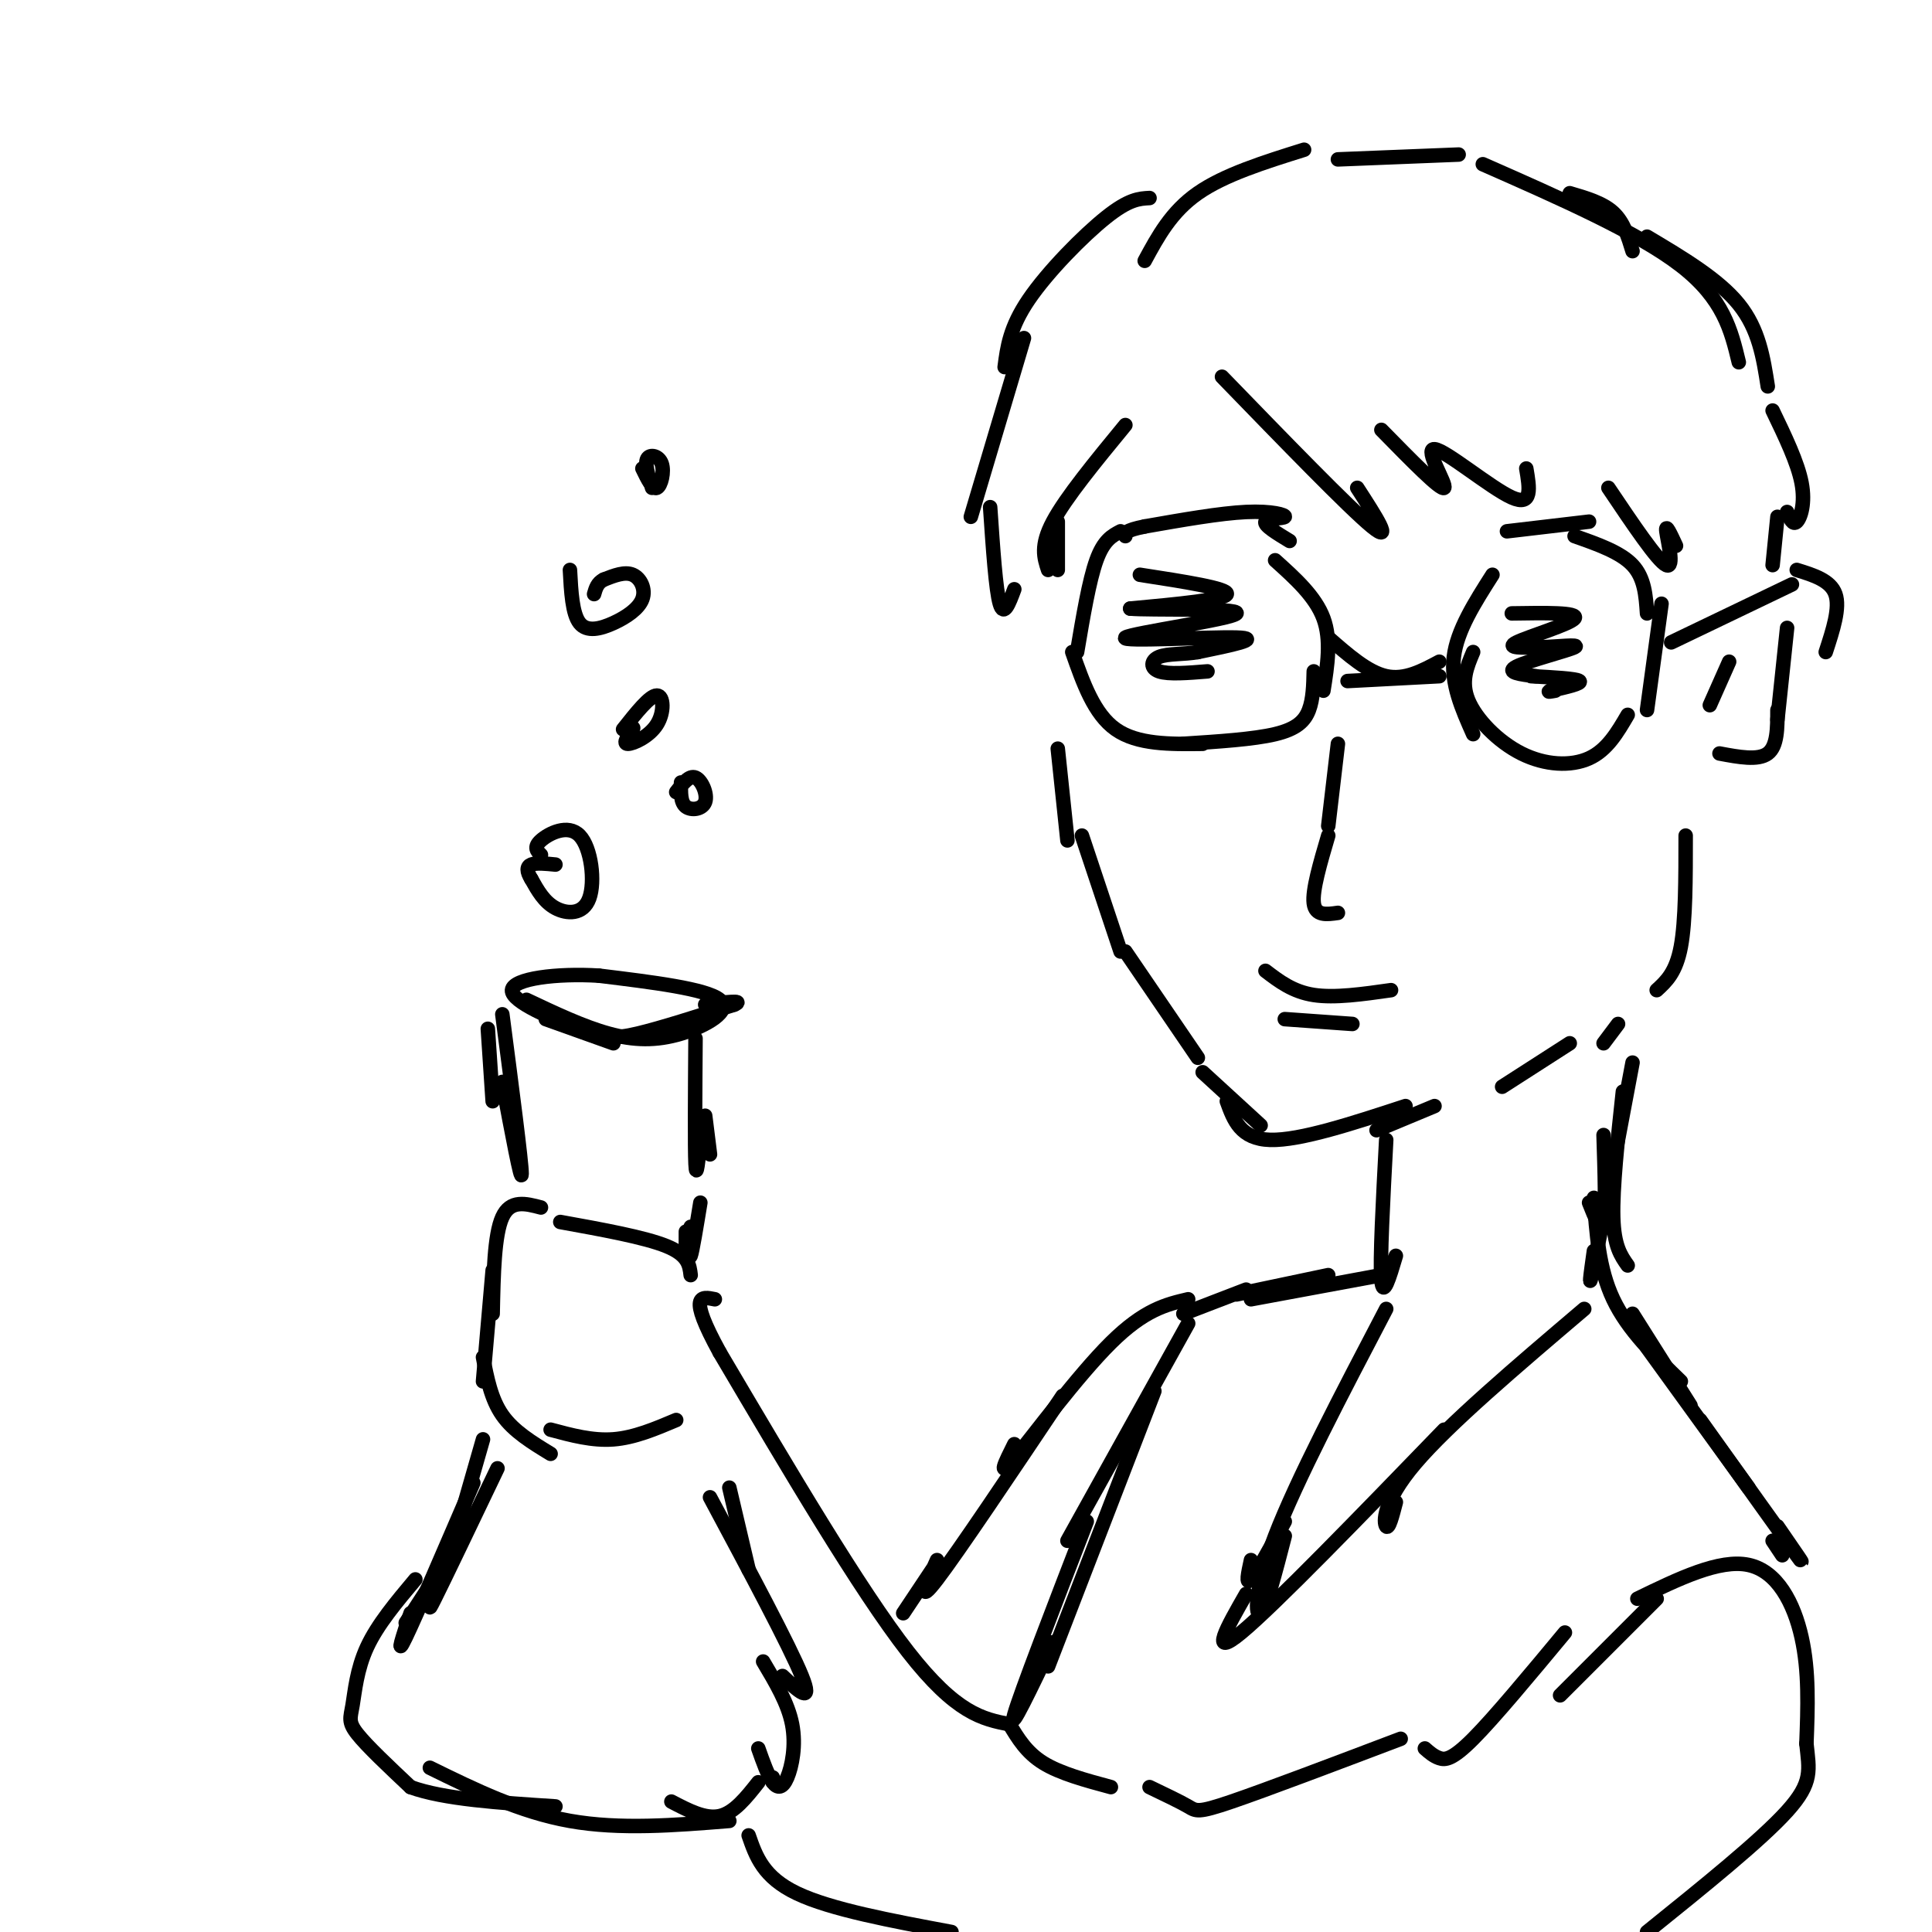 <svg viewBox='0 0 400 400' version='1.1' xmlns='http://www.w3.org/2000/svg' xmlns:xlink='http://www.w3.org/1999/xlink'><g fill='none' stroke='rgb(0,0,0)' stroke-width='3' stroke-linecap='round' stroke-linejoin='round'><path d='M267,112c-2.679,-1.625 -5.357,-3.250 -5,-4c0.357,-0.750 3.750,-0.625 4,-1c0.250,-0.375 -2.643,-1.250 -8,-1c-5.357,0.250 -13.179,1.625 -21,3'/><path d='M237,109c-4.167,0.833 -4.083,1.417 -4,2'/><path d='M232,110c-1.750,0.917 -3.500,1.833 -5,6c-1.500,4.167 -2.750,11.583 -4,19'/><path d='M222,135c2.250,6.417 4.500,12.833 9,16c4.500,3.167 11.250,3.083 18,3'/><path d='M245,154c7.267,-0.467 14.533,-0.933 19,-2c4.467,-1.067 6.133,-2.733 7,-5c0.867,-2.267 0.933,-5.133 1,-8'/><path d='M264,116c4.167,3.750 8.333,7.500 10,12c1.667,4.500 0.833,9.750 0,15'/><path d='M275,132c4.083,3.583 8.167,7.167 12,8c3.833,0.833 7.417,-1.083 11,-3'/><path d='M279,141c0.000,0.000 19.000,-1.000 19,-1'/><path d='M309,119c-3.667,5.750 -7.333,11.500 -8,17c-0.667,5.500 1.667,10.750 4,16'/><path d='M305,135c-1.298,3.065 -2.595,6.131 -1,10c1.595,3.869 6.083,8.542 11,11c4.917,2.458 10.262,2.702 14,1c3.738,-1.702 5.869,-5.351 8,-9'/><path d='M312,110c0.000,0.000 17.000,-2.000 17,-2'/><path d='M326,111c4.750,1.667 9.500,3.333 12,6c2.500,2.667 2.750,6.333 3,10'/><path d='M344,125c0.000,0.000 -3.000,22.000 -3,22'/><path d='M346,133c0.000,0.000 25.000,-12.000 25,-12'/><path d='M372,118c3.500,1.083 7.000,2.167 8,5c1.000,2.833 -0.500,7.417 -2,12'/><path d='M370,130c0.000,0.000 -2.000,19.000 -2,19'/><path d='M368,147c0.000,3.750 0.000,7.500 -2,9c-2.000,1.500 -6.000,0.750 -10,0'/><path d='M219,155c0.000,0.000 2.000,19.000 2,19'/><path d='M224,173c0.000,0.000 8.000,24.000 8,24'/><path d='M233,197c0.000,0.000 15.000,22.000 15,22'/><path d='M249,222c0.000,0.000 12.000,11.000 12,11'/><path d='M285,234c0.000,0.000 12.000,-5.000 12,-5'/><path d='M311,225c0.000,0.000 14.000,-9.000 14,-9'/><path d='M332,216c0.000,0.000 3.000,-4.000 3,-4'/><path d='M343,205c2.000,-1.833 4.000,-3.667 5,-9c1.000,-5.333 1.000,-14.167 1,-23'/><path d='M277,154c0.000,0.000 -2.000,17.000 -2,17'/><path d='M275,173c-1.667,5.667 -3.333,11.333 -3,14c0.333,2.667 2.667,2.333 5,2'/><path d='M262,201c2.833,2.167 5.667,4.333 10,5c4.333,0.667 10.167,-0.167 16,-1'/><path d='M266,211c0.000,0.000 14.000,1.000 14,1'/><path d='M253,78c13.167,13.583 26.333,27.167 31,31c4.667,3.833 0.833,-2.083 -3,-8'/><path d='M286,89c6.179,6.310 12.357,12.619 13,12c0.643,-0.619 -4.250,-8.167 -2,-8c2.250,0.167 11.643,8.048 16,10c4.357,1.952 3.679,-2.024 3,-6'/><path d='M333,101c5.111,7.600 10.222,15.200 12,16c1.778,0.800 0.222,-5.200 0,-7c-0.222,-1.800 0.889,0.600 2,3'/><path d='M277,33c0.000,0.000 25.000,-1.000 25,-1'/><path d='M325,40c3.417,1.000 6.833,2.000 9,4c2.167,2.000 3.083,5.000 4,8'/><path d='M341,49c7.417,4.417 14.833,8.833 19,14c4.167,5.167 5.083,11.083 6,17'/><path d='M307,34c16.083,7.083 32.167,14.167 41,21c8.833,6.833 10.417,13.417 12,20'/><path d='M367,85c2.600,5.400 5.200,10.800 6,15c0.800,4.200 -0.200,7.200 -1,8c-0.800,0.800 -1.400,-0.600 -2,-2'/><path d='M368,107c0.000,0.000 -1.000,10.000 -1,10'/><path d='M270,31c-8.250,2.583 -16.500,5.167 -22,9c-5.500,3.833 -8.250,8.917 -11,14'/><path d='M238,41c-2.133,0.111 -4.267,0.222 -9,4c-4.733,3.778 -12.067,11.222 -16,17c-3.933,5.778 -4.467,9.889 -5,14'/><path d='M212,70c0.000,0.000 -11.000,37.000 -11,37'/><path d='M205,105c0.583,8.583 1.167,17.167 2,20c0.833,2.833 1.917,-0.083 3,-3'/><path d='M233,88c-6.167,7.500 -12.333,15.000 -15,20c-2.667,5.000 -1.833,7.500 -1,10'/><path d='M219,108c0.000,0.000 0.000,10.000 0,10'/><path d='M287,236c-0.667,12.500 -1.333,25.000 -1,29c0.333,4.000 1.667,-0.500 3,-5'/><path d='M338,220c-3.333,17.750 -6.667,35.500 -8,42c-1.333,6.500 -0.667,1.750 0,-3'/><path d='M332,235c0.250,7.833 0.500,15.667 0,18c-0.500,2.333 -1.750,-0.833 -3,-4'/><path d='M254,228c1.417,3.917 2.833,7.833 9,8c6.167,0.167 17.083,-3.417 28,-7'/><path d='M336,226c-1.083,10.000 -2.167,20.000 -2,26c0.167,6.000 1.583,8.000 3,10'/><path d='M330,248c0.500,7.333 1.000,14.667 4,21c3.000,6.333 8.500,11.667 14,17'/><path d='M338,272c0.000,0.000 12.000,19.000 12,19'/><path d='M341,279c0.000,0.000 21.000,29.000 21,29'/><path d='M352,294c8.667,12.167 17.333,24.333 20,28c2.667,3.667 -0.667,-1.167 -4,-6'/><path d='M367,319c0.000,0.000 2.000,3.000 2,3'/><path d='M343,331c0.000,0.000 -20.000,20.000 -20,20'/><path d='M324,338c-7.311,8.800 -14.622,17.600 -19,22c-4.378,4.400 -5.822,4.400 -7,4c-1.178,-0.400 -2.089,-1.200 -3,-2'/><path d='M290,360c-13.956,5.289 -27.911,10.578 -35,13c-7.089,2.422 -7.311,1.978 -9,1c-1.689,-0.978 -4.844,-2.489 -8,-4'/><path d='M230,370c-5.250,-1.417 -10.500,-2.833 -14,-5c-3.500,-2.167 -5.250,-5.083 -7,-8'/><path d='M209,357c-5.500,-1.083 -11.000,-2.167 -21,-15c-10.000,-12.833 -24.500,-37.417 -39,-62'/><path d='M149,280c-6.667,-12.167 -3.833,-11.583 -1,-11'/><path d='M109,207c5.875,2.780 11.750,5.560 17,7c5.250,1.440 9.875,1.542 15,0c5.125,-1.542 10.750,-4.726 8,-7c-2.750,-2.274 -13.875,-3.637 -25,-5'/><path d='M124,202c-8.665,-0.544 -17.828,0.596 -18,3c-0.172,2.404 8.646,6.070 14,8c5.354,1.930 7.244,2.123 12,1c4.756,-1.123 12.378,-3.561 20,-6'/><path d='M152,208c2.333,-1.000 -1.833,-0.500 -6,0'/><path d='M104,210c2.000,15.333 4.000,30.667 4,33c0.000,2.333 -2.000,-8.333 -4,-19'/><path d='M101,213c0.000,0.000 1.000,15.000 1,15'/><path d='M144,215c-0.083,11.250 -0.167,22.500 0,26c0.167,3.500 0.583,-0.750 1,-5'/><path d='M146,231c0.000,0.000 1.000,8.000 1,8'/><path d='M143,264c-0.250,-2.083 -0.500,-4.167 -5,-6c-4.500,-1.833 -13.250,-3.417 -22,-5'/><path d='M112,250c-3.167,-0.833 -6.333,-1.667 -8,2c-1.667,3.667 -1.833,11.833 -2,20'/><path d='M102,263c0.000,0.000 -2.000,23.000 -2,23'/><path d='M100,281c0.833,4.333 1.667,8.667 4,12c2.333,3.333 6.167,5.667 10,8'/><path d='M114,296c4.333,1.167 8.667,2.333 13,2c4.333,-0.333 8.667,-2.167 13,-4'/><path d='M145,249c-0.833,5.083 -1.667,10.167 -2,11c-0.333,0.833 -0.167,-2.583 0,-6'/><path d='M142,255c0.000,0.000 0.000,5.000 0,5'/><path d='M103,304c-5.500,11.500 -11.000,23.000 -13,27c-2.000,4.000 -0.500,0.500 1,-3'/><path d='M98,307c-5.917,13.750 -11.833,27.500 -14,32c-2.167,4.500 -0.583,-0.250 1,-5'/><path d='M86,327c-3.923,4.673 -7.845,9.345 -10,14c-2.155,4.655 -2.542,9.292 -3,12c-0.458,2.708 -0.988,3.488 1,6c1.988,2.512 6.494,6.756 11,11'/><path d='M85,370c6.833,2.500 18.417,3.250 30,4'/><path d='M89,366c9.333,4.583 18.667,9.167 29,11c10.333,1.833 21.667,0.917 33,0'/><path d='M139,373c3.500,1.833 7.000,3.667 10,3c3.000,-0.667 5.500,-3.833 8,-7'/><path d='M151,308c0.000,0.000 4.000,17.000 4,17'/><path d='M147,310c8.250,15.417 16.500,30.833 19,37c2.500,6.167 -0.750,3.083 -4,0'/><path d='M158,344c2.577,4.321 5.155,8.643 6,13c0.845,4.357 -0.042,8.750 -1,11c-0.958,2.250 -1.988,2.357 -3,1c-1.012,-1.357 -2.006,-4.179 -3,-7'/><path d='M160,368c0.000,0.000 0.000,1.000 0,1'/><path d='M155,380c1.500,4.333 3.000,8.667 10,12c7.000,3.333 19.500,5.667 32,8'/><path d='M339,331c8.511,-4.133 17.022,-8.267 23,-7c5.978,1.267 9.422,7.933 11,15c1.578,7.067 1.289,14.533 1,22'/><path d='M374,361c0.556,5.422 1.444,7.978 -4,14c-5.444,6.022 -17.222,15.511 -29,25'/><path d='M328,271c-14.067,11.956 -28.133,23.911 -35,32c-6.867,8.089 -6.533,12.311 -6,13c0.533,0.689 1.267,-2.156 2,-5'/><path d='M299,296c-17.583,18.167 -35.167,36.333 -42,42c-6.833,5.667 -2.917,-1.167 1,-8'/><path d='M287,271c-9.267,17.711 -18.533,35.422 -23,47c-4.467,11.578 -4.133,17.022 -3,16c1.133,-1.022 3.067,-8.511 5,-16'/><path d='M266,315c-2.917,5.333 -5.833,10.667 -7,12c-1.167,1.333 -0.583,-1.333 0,-4'/><path d='M286,264c0.000,0.000 -27.000,5.000 -27,5'/><path d='M275,264c0.000,0.000 -19.000,4.000 -19,4'/><path d='M258,267c0.000,0.000 -13.000,5.000 -13,5'/><path d='M246,274c0.000,0.000 -25.000,45.000 -25,45'/><path d='M239,288c0.000,0.000 -22.000,57.000 -22,57'/><path d='M225,315c-6.917,17.917 -13.833,35.833 -15,40c-1.167,4.167 3.417,-5.417 8,-15'/><path d='M246,269c-4.533,1.067 -9.067,2.133 -16,9c-6.933,6.867 -16.267,19.533 -20,24c-3.733,4.467 -1.867,0.733 0,-3'/><path d='M220,289c-10.833,16.167 -21.667,32.333 -26,38c-4.333,5.667 -2.167,0.833 0,-4'/><path d='M193,325c0.000,0.000 -6.000,9.000 -6,9'/><path d='M113,211c0.000,0.000 14.000,5.000 14,5'/><path d='M112,177c-0.797,-0.786 -1.595,-1.573 0,-3c1.595,-1.427 5.582,-3.496 8,-1c2.418,2.496 3.266,9.557 2,13c-1.266,3.443 -4.648,3.270 -7,2c-2.352,-1.270 -3.676,-3.635 -5,-6'/><path d='M110,182c-1.000,-1.600 -1.000,-2.600 0,-3c1.000,-0.400 3.000,-0.200 5,0'/><path d='M129,151c2.774,-3.500 5.548,-7.000 7,-7c1.452,0.000 1.583,3.500 0,6c-1.583,2.500 -4.881,4.000 -6,4c-1.119,0.000 -0.060,-1.500 1,-3'/><path d='M131,151c0.167,-0.500 0.083,-0.250 0,0'/><path d='M140,164c1.351,-1.774 2.702,-3.548 4,-3c1.298,0.548 2.542,3.417 2,5c-0.542,1.583 -2.869,1.881 -4,1c-1.131,-0.881 -1.065,-2.940 -1,-5'/><path d='M118,118c0.241,4.539 0.482,9.078 2,11c1.518,1.922 4.314,1.226 7,0c2.686,-1.226 5.262,-2.984 6,-5c0.738,-2.016 -0.360,-4.290 -2,-5c-1.640,-0.710 -3.820,0.145 -6,1'/><path d='M125,120c-1.333,0.667 -1.667,1.833 -2,3'/><path d='M135,101c-0.774,-2.476 -1.548,-4.952 -1,-6c0.548,-1.048 2.417,-0.667 3,1c0.583,1.667 -0.119,4.619 -1,5c-0.881,0.381 -1.940,-1.810 -3,-4'/><path d='M236,119c9.167,1.417 18.333,2.833 18,4c-0.333,1.167 -10.167,2.083 -20,3'/><path d='M234,126c3.675,0.378 22.861,-0.177 22,1c-0.861,1.177 -21.770,4.086 -23,5c-1.230,0.914 17.220,-0.167 23,0c5.780,0.167 -1.110,1.584 -8,3'/><path d='M248,135c-2.929,0.512 -6.250,0.292 -8,1c-1.750,0.708 -1.929,2.345 0,3c1.929,0.655 5.964,0.327 10,0'/><path d='M313,127c6.933,-0.111 13.867,-0.222 13,1c-0.867,1.222 -9.533,3.778 -12,5c-2.467,1.222 1.267,1.111 5,1'/><path d='M319,134c3.119,-0.060 8.417,-0.708 7,0c-1.417,0.708 -9.548,2.774 -12,4c-2.452,1.226 0.774,1.613 4,2'/><path d='M317,140c4.667,0.250 9.333,0.500 10,1c0.667,0.500 -2.667,1.250 -6,2'/><path d='M321,143c-0.833,0.333 0.083,0.167 1,0'/><path d='M358,137c0.000,0.000 -4.000,9.000 -4,9'/><path d='M100,298c-2.583,9.000 -5.167,18.000 -6,21c-0.833,3.000 0.083,0.000 1,-3'/><path d='M97,316c0.000,0.000 -13.000,20.000 -13,20'/></g>
</svg>